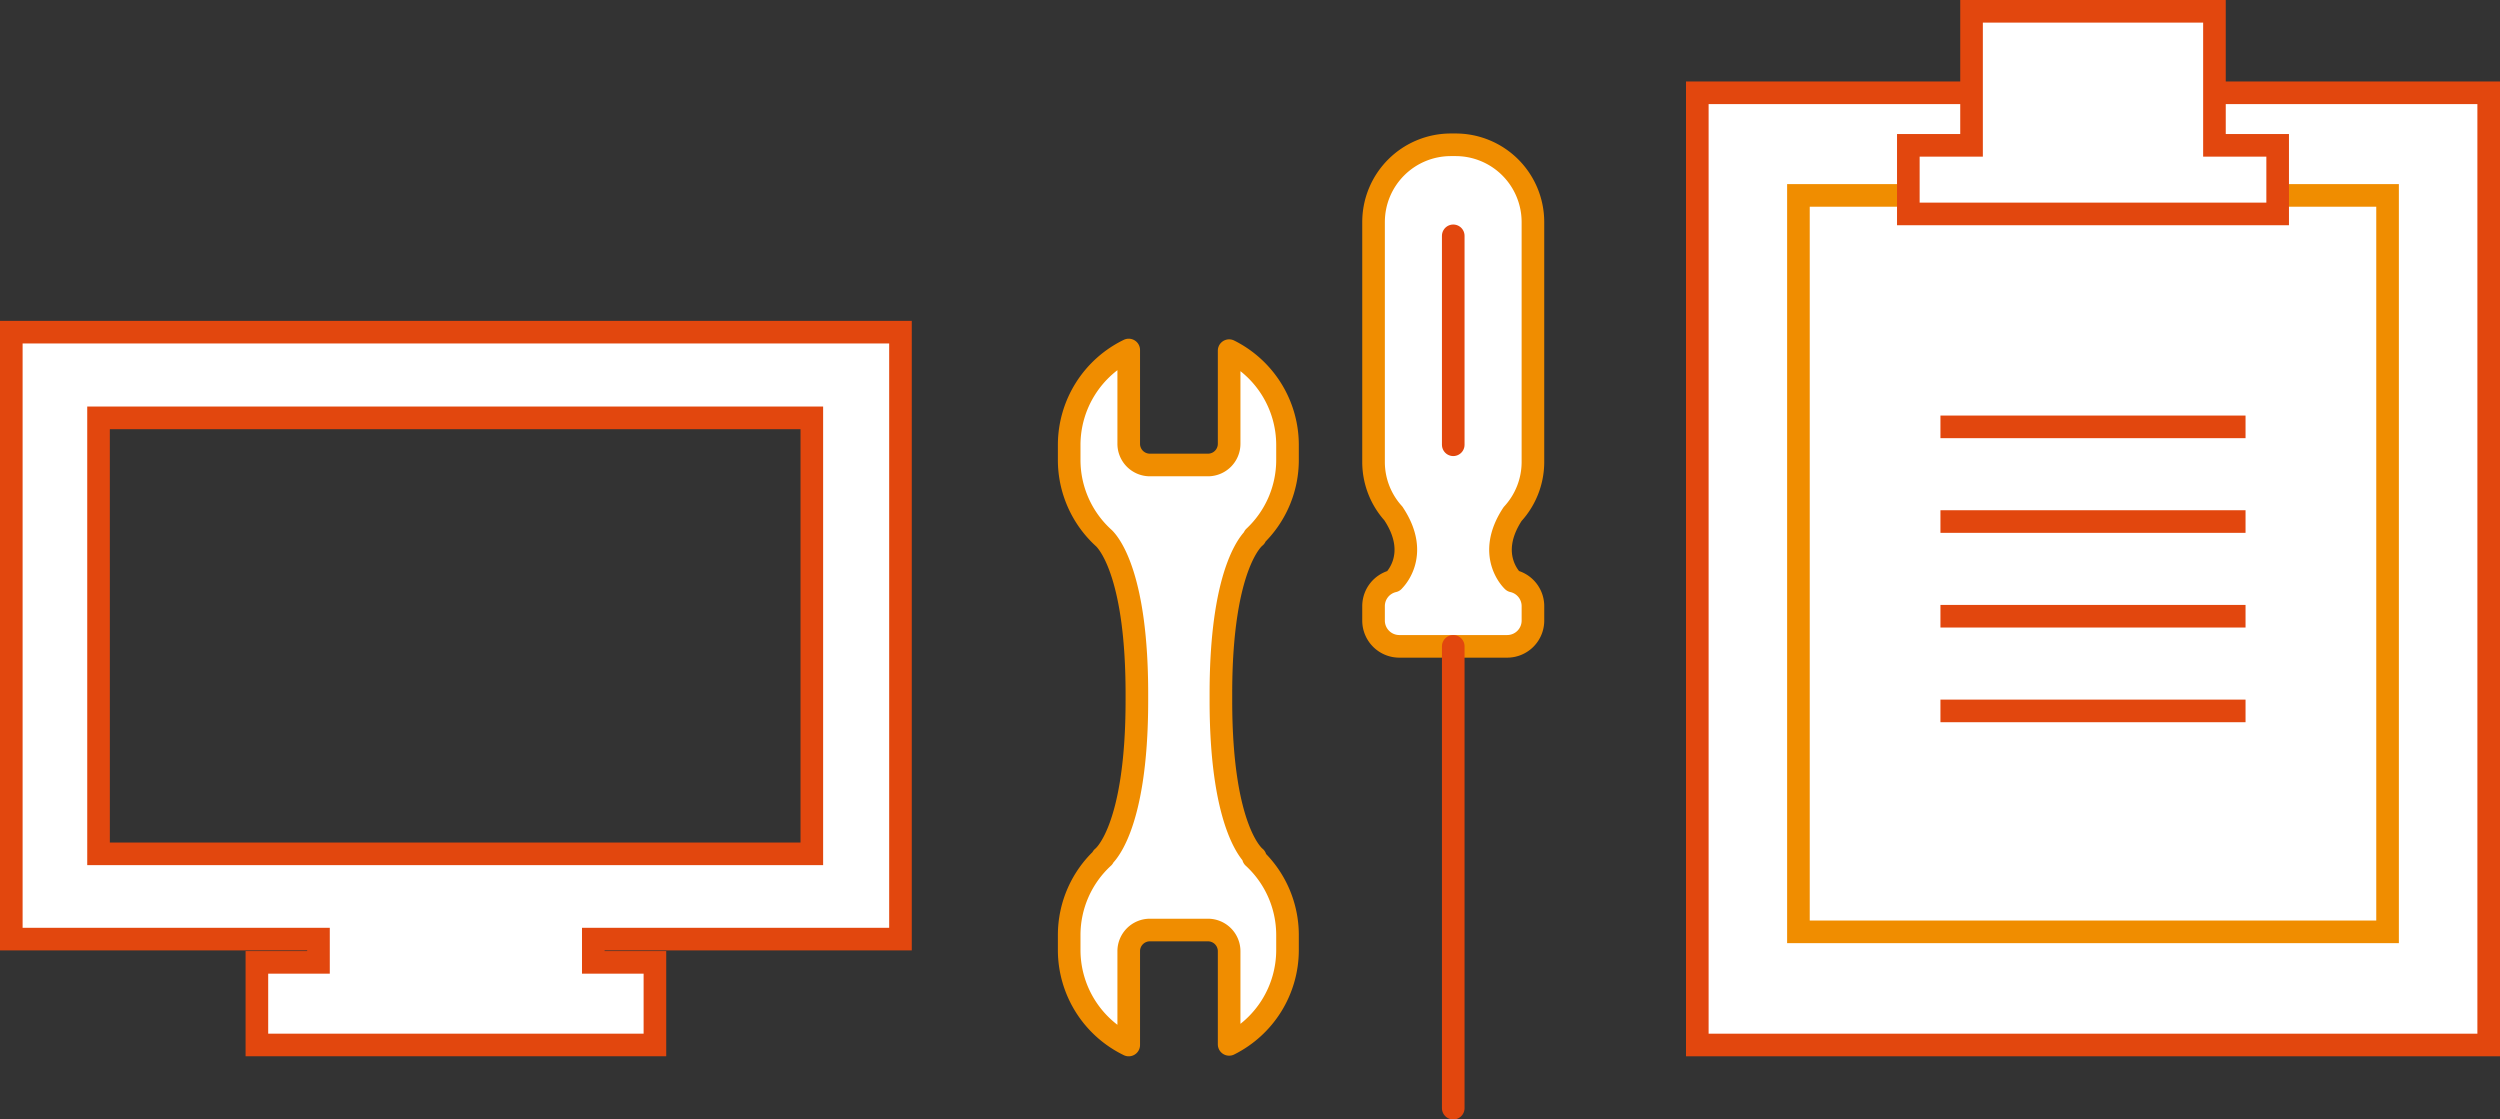 <svg xmlns="http://www.w3.org/2000/svg" width="221.124" height="99.016"><rect width="100%" height="100%" fill="#333333" stroke="none"/><defs><style>.cls-1,.cls-2{fill:#fff}.cls-1,.cls-3{stroke:#e2470e}.cls-1{stroke-miterlimit:10;stroke-width:2px}.cls-2,.cls-3{stroke-width:2px;stroke-linejoin:round}.cls-2{stroke:#f08d00}.cls-3{fill:none;stroke-linecap:round}.cls-4{fill:#989898}</style></defs><g id="レイヤー_2" data-name="レイヤー 2"><g id="レイヤー_1-2" data-name="レイヤー 1"><path class="cls-1" d="M8.715 36.96h63.09v38.563H8.716zM1 29.38v53.682h27.17v2.057h-5.448v7.31h35.205v-7.31h-5.45v-2.057h27.17V29.379z"/><path class="cls-2" d="M113.88 40.68v-1.34a9.331 9.331 0 0 0-5.163-8.325v8.239a1.875 1.875 0 0 1-1.875 1.874h-5.131a1.874 1.874 0 0 1-1.876-1.874v-8.296a9.339 9.339 0 0 0-5.266 8.383v1.34a9.324 9.324 0 0 0 3.086 6.932c.595.6 2.902 3.587 2.902 13.753v.588c0 11.669-3.043 13.882-3.043 13.882h.074a9.33 9.33 0 0 0-3.019 6.872v1.339a9.337 9.337 0 0 0 5.266 8.382v-8.295a1.873 1.873 0 0 1 1.875-1.874h5.132a1.874 1.874 0 0 1 1.875 1.874v8.24a9.334 9.334 0 0 0 5.163-8.327v-1.34a9.33 9.33 0 0 0-3.019-6.871h.17s-3.043-2.213-3.043-13.882v-.588c0-11.668 3.042-13.88 3.042-13.88h-.095a9.323 9.323 0 0 0 2.945-6.806zM135.587 40.858V19.641a6.836 6.836 0 0 0-6.834-6.834h-.428a6.836 6.836 0 0 0-6.835 6.834v21.217a6.792 6.792 0 0 0 1.76 4.566h-.003c2.472 3.712 0 5.97 0 5.97h.006a2.275 2.275 0 0 0-1.763 2.215v1.282a2.279 2.279 0 0 0 2.278 2.278h9.54a2.279 2.279 0 0 0 2.28-2.278v-1.282a2.278 2.278 0 0 0-1.777-2.218c-.049-.046-2.42-2.277-.02-5.926a6.803 6.803 0 0 0 1.796-4.607z"/><path class="cls-3" d="M128.539 57.169v40.847M128.539 20.859v18.48"/><path class="cls-4" d="M169.08 33.272c-.104.15-.298.372-.402.536a14.356 14.356 0 0 1-3.709 4.11l-.982-.788a10.054 10.054 0 0 0 3.246-3.336h-8.474a16.864 16.864 0 0 0-1.697.089v-1.34a15.707 15.707 0 0 0 1.697.119h8.549a7.322 7.322 0 0 0 1.042-.09zm-5.942 1.966c0 4.036-.358 6.762-4.155 8.652l-1.087-.893a5.744 5.744 0 0 0 1.325-.655c2.308-1.415 2.636-3.544 2.636-6.032a8.897 8.897 0 0 0-.06-1.072zM182.033 32.602a23.352 23.352 0 0 1-3.991 3.232v6.374a11.235 11.235 0 0 0 .09 1.593h-1.46a13.756 13.756 0 0 0 .09-1.593v-5.63a29.8 29.8 0 0 1-5.6 2.324l-.686-1.162a23.518 23.518 0 0 0 6.658-2.74 16.455 16.455 0 0 0 3.917-3.291zM194.316 43.473c.015-.163.015-.476.03-.834h-7.283c-.61 0-1.28.03-1.682.06v-1.34c.386.03 1.027.074 1.652.074h7.312v-7.029h-7.133c-.551 0-1.28.03-1.638.045v-1.326a14.777 14.777 0 0 0 1.623.09h7.342c.358 0 .804-.015 1.102-.03-.014.342-.045.804-.045 1.161v7.685c0 .536.045 1.206.06 1.444zM206.031 40.227a14.034 14.034 0 0 0 4.975-5.48l.714 1.265a14.865 14.865 0 0 1-5.003 5.288 16.06 16.06 0 0 1-5.853 2.323l-.79-1.222a15.378 15.378 0 0 0 5.957-2.174zm-.878-4.721l-.938.938a30.925 30.925 0 0 0-3.709-3.112l.85-.908a32.548 32.548 0 0 1 3.797 3.082zM156.51 62.723c0-2.695 1.773-4.258 3.753-4.258 1.981 0 3.753 1.563 3.753 4.258 0 2.681-1.772 4.23-3.753 4.23-1.98 0-3.753-1.549-3.753-4.23zm6.107 0c0-1.861-.953-3.127-2.354-3.127-1.399 0-2.338 1.266-2.338 3.127 0 1.863.939 3.098 2.338 3.098 1.4 0 2.354-1.235 2.354-3.098zM167.036 58.673h1.117l.12 1.474h.044a2.792 2.792 0 0 1 2.294-1.682 1.726 1.726 0 0 1 .863.178l-.253 1.192a1.912 1.912 0 0 0-.79-.134c-.67 0-1.504.476-2.04 1.861v5.197h-1.355zM189.64 54.994v12.852h-1.131v-.714h-9.994v.714h-1.101V54.994zm-1.131 11.08V56.05h-9.994v10.023zm-1.639-.804a20.65 20.65 0 0 0-3.216-2.278 15.978 15.978 0 0 1-3.873 2.695 5.45 5.45 0 0 0-.73-.863 14.796 14.796 0 0 0 3.65-2.368 33.444 33.444 0 0 0-3.143-1.505l.625-.744a33.581 33.581 0 0 1 3.277 1.534 14.337 14.337 0 0 0 2.993-4.632l1.028.283a16.486 16.486 0 0 1-3.083 4.855 19.61 19.61 0 0 1 3.143 2.159zm-6.091-5.182a9.468 9.468 0 0 0-1.34-2.607l.819-.372a9.03 9.03 0 0 1 1.415 2.562zm2.547-.343a9.49 9.49 0 0 0-1.072-2.784l.879-.3a9.545 9.545 0 0 1 1.146 2.757zM201.535 58.152c.372 5.004 1.534 8.622 3.008 8.622.402 0 .58-.82.67-2.8a3.093 3.093 0 0 0 .983.612c-.193 2.576-.61 3.336-1.742 3.336-2.413 0-3.65-4.275-4.051-9.77h-7.685v-1.088h7.61c-.044-.879-.06-1.787-.074-2.695h1.162c0 .924.014 1.816.06 2.695h4.407v1.088zm-4.558 7.357c1.043-.224 2.115-.432 3.188-.67l.089.982a520.835 520.835 0 0 1-7.134 1.639l-.342-1.087c.834-.164 1.92-.388 3.112-.626v-4.32h-2.65v-1.072h6.522v1.072h-2.785zm7.521-8.623a12.9 12.9 0 0 0-2.115-1.862l.745-.61a12.942 12.942 0 0 1 2.145 1.771z"/><path class="cls-1" d="M150.126 8.207h69.998v84.222h-69.998z"/><path stroke="#f08d00" stroke-width="2" stroke-miterlimit="10" fill="#fff" d="M159.07 17.284h52.109v65.137H159.07z"/><path class="cls-1" d="M171.632 37.756h26.985M171.632 46.13h26.985M171.632 54.505h26.985M171.632 62.88h26.985M195.867 12.855V1h-21.485v11.855h-5.591v6.067h32.667v-6.067h-5.591z"/></g></g></svg>
